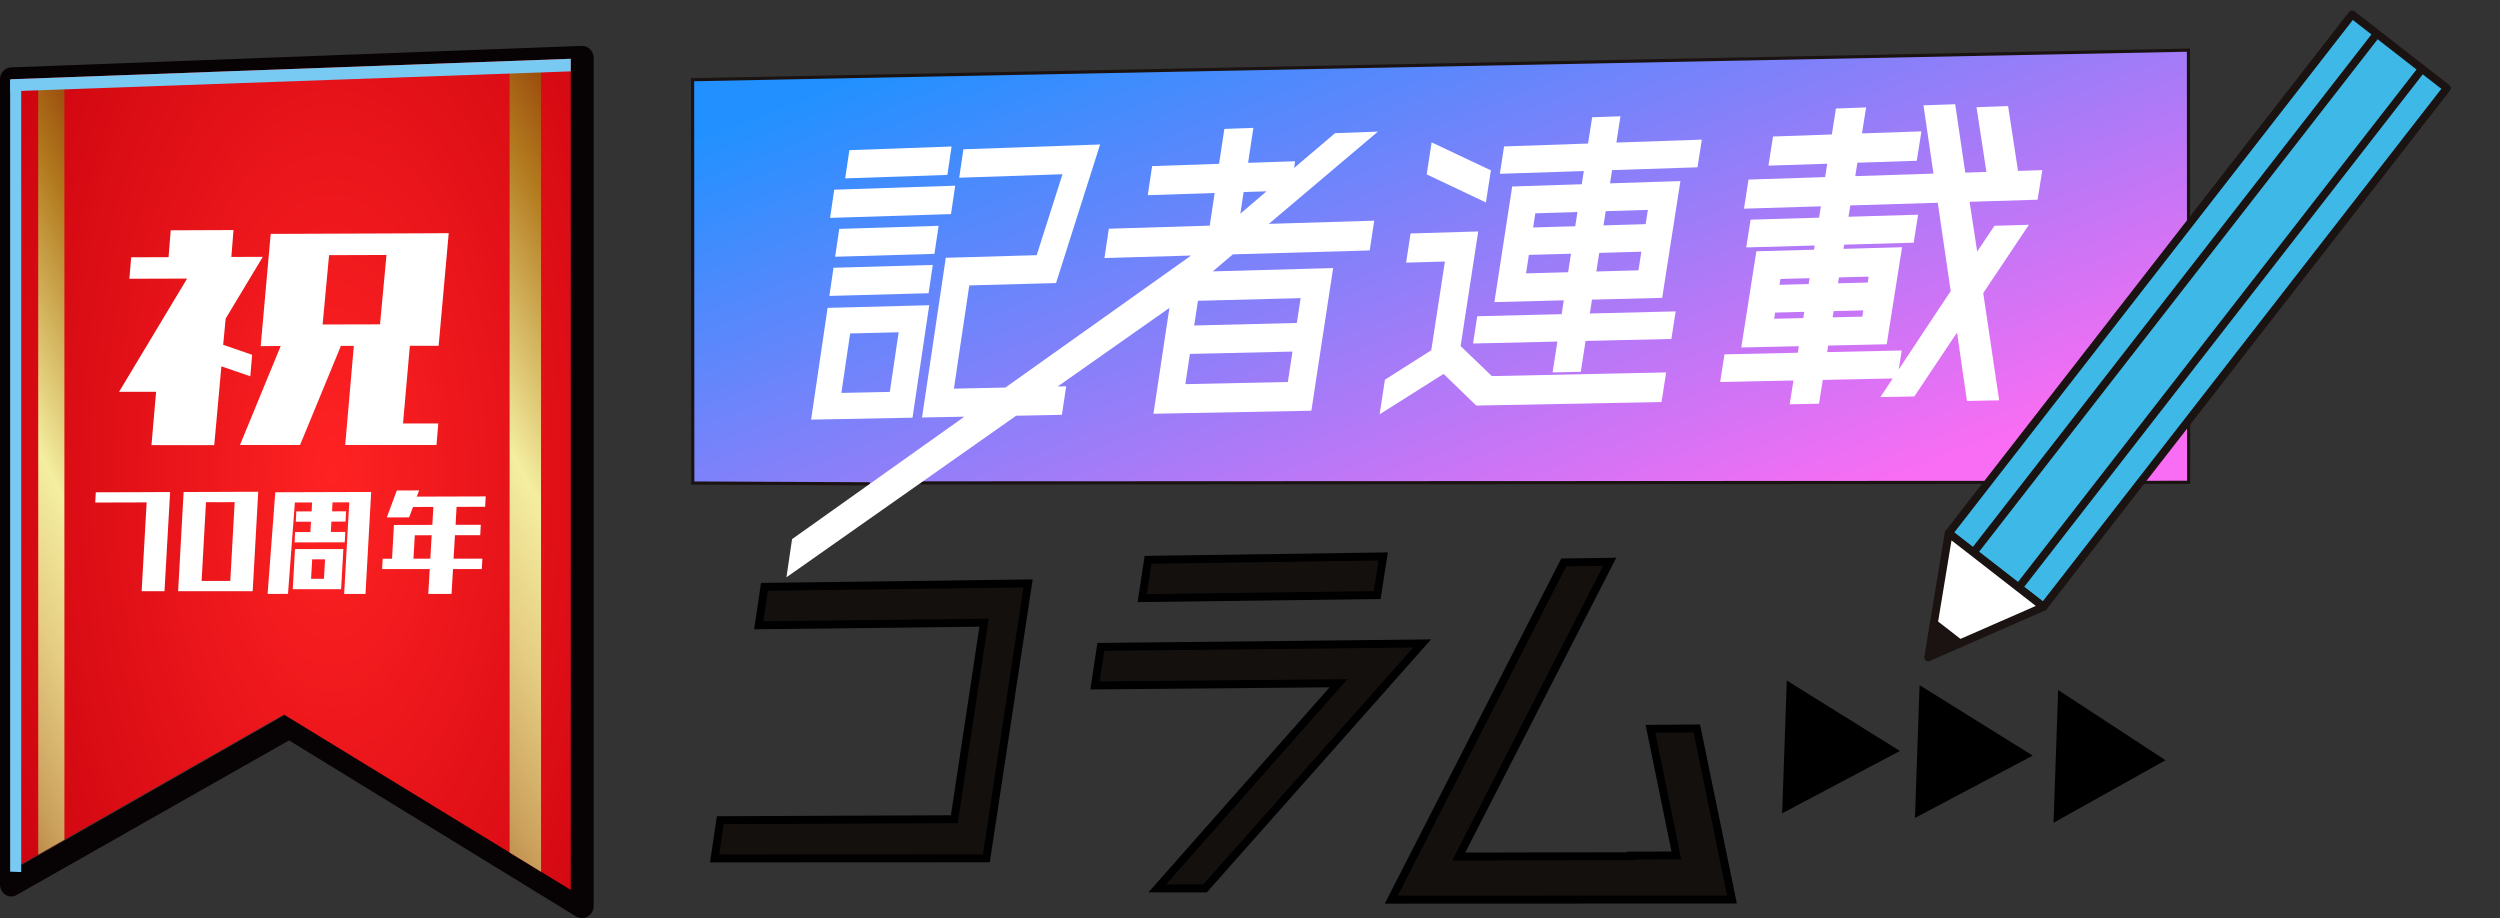 <svg xmlns="http://www.w3.org/2000/svg" xmlns:xlink="http://www.w3.org/1999/xlink" width="629" height="230.969" viewBox="0 0 629 230.969"><rect x="0" y="0" width="629" height="230.969" fill="#333333" stroke="none"/><defs><linearGradient id="a" x1="0.067" y1="0.06" x2="0.962" y2="0.782" gradientUnits="objectBoundingBox"><stop offset="0" stop-color="#2291ff"/><stop offset="1" stop-color="#f86df3"/></linearGradient><clipPath id="b"><rect width="145.83" height="154.611" fill="none"/></clipPath><clipPath id="e"><path d="M164.47,11.264,95.786,13.777v199l68.684-39.153,72.175,44.119V8.623Z" transform="translate(-95.786 -8.623)" fill="none"/></clipPath><radialGradient id="f" cx="0.5" cy="0.5" r="0.373" gradientTransform="translate(0 -0.767) scale(1 2.533)" gradientUnits="objectBoundingBox"><stop offset="0" stop-color="#ff2223"/><stop offset="1" stop-color="#c5000c"/></radialGradient><linearGradient id="g" x1="-0.613" y1="-0.221" x2="-0.702" y2="1.108" gradientUnits="objectBoundingBox"><stop offset="0" stop-color="#892b00"/><stop offset="0.2" stop-color="#b37b1f"/><stop offset="0.4" stop-color="#e1cc7a"/><stop offset="0.48" stop-color="#f4eea0"/><stop offset="0.64" stop-color="#e5cd83"/><stop offset="0.78" stop-color="#d0a863"/><stop offset="0.82" stop-color="#c89d59"/><stop offset="0.89" stop-color="#b68341"/><stop offset="1" stop-color="#833718"/></linearGradient></defs><g transform="translate(-112 -165.362)"><g transform="translate(284.475 165.362)"><g transform="translate(0 19.386) rotate(-1.026)"><path d="M44.547,103.158,0,102.158,1.771.7,378.2,0l-1.9,108.726L57.314,103.158" transform="translate(0 0)" stroke="#1a1311" stroke-miterlimit="10" stroke-width="0.797" fill="url(#a)"/><path d="M102.5,56.576l25.815-.123-1.3,7.632-25.8.074Zm2.26-13.33,25.844-.205-1.065,6.234-25.83.168ZM116.747,16.1l5.773-.082-6.694,5.5ZM112.18.133l-1.486,8.754-16.85.273-1.232,7.292,16.842-.244L108.066,24.4l-25.4.317-1.233,7.354,21.808-.234L55.918,64.214l-12.941.037,4.334-25.9,21.834-.2L80.855,3.484l-34.408.6-1.19,7.131,26-.412L64.4,31.05l-22.878.244-6.691,40.07,10.647-.013L1.586,101.376,0,110.952l58.513-39.61,11.515-.015,1.2-7.158-2.137.006L97.552,44.909,93.061,71.463l39.736-.047,6.12-35.791-30.293.293,5.136-4.192,34.43-.367,1.279-7.469-26.53.33L150.8,1.5,140.013,1.7l-10.472,8.578.288-1.694L118,8.77,119.484,0Z" transform="translate(23.137 15.343)" fill="#fff"/><path d="M26.158,0,1.172.262,0,7.326,24.973,7.1Z" transform="translate(35.2 48.378)" fill="#fff"/><path d="M31.622,0,1.172.467,0,7.54l30.432-.415Z" transform="translate(35.731 28.543)" fill="#fff"/><path d="M30.23,0,4.651.209,0,28.245l25.518-.031ZM19.921,21.627l-12.189.034L10.21,6.743l12.209-.079Z" transform="translate(30.051 58.499)" fill="#fff"/><path d="M24.993,7.032,26.168,0,1.159.323,0,7.313Z" transform="translate(36.83 38.566)" fill="#fff"/><path d="M26.908,0,1.174.456,0,7.538l25.718-.412Z" transform="translate(39.714 18.671)" fill="#fff"/><path d="M10.556,17.175l-5,29,17.467-.129-.6,3.471L1.18,49.66,0,56.5l21.223-.107-1.343,7.734,7.094-.024,1.342-7.743,21.591-.108,1.208-6.917-21.6.142.6-3.477,17.671-.131,5.108-29.293-17.713.252.577-3.317,21.5-.323,1.212-6.943L36.967,6.6,38.108,0,30.977.129l-1.14,6.586L8.692,7.068,7.509,13.93l21.132-.315-.576,3.311ZM24.238,39l-10.594.1.8-4.64,10.6-.107Zm2-11.539-10.6.121.611-3.552L26.861,23.9Zm7.734-3.652,10.61-.133-.627,3.576-10.606.123ZM32.154,34.275l10.6-.107-.813,4.672-10.6.1Z" transform="translate(196.911 14.077)" fill="#fff"/><path d="M1.489,36.874,0,45.557l16.265-9.874,8.076,8.109,46.626-.06,1.295-7.419L28.4,36.448l-7.724-7.692L25.626,0,8.6.2,7.341,7.519l9.767-.1L13.28,29.669Z" transform="translate(173.093 42.412)" fill="#fff"/><path d="M16.166,7.305,1.382,0,0,8.034l14.774,7.325Z" transform="translate(186.013 19.793)" fill="#fff"/><path d="M14.145,51.6l7.326-.047-.275,1.56-7.326.044Zm14.721-.1,7.464-.047-.275,1.565-7.462.045ZM15.628,43.166l7.326-.061L22.7,44.581l-7.333.058Zm14.729-.123,7.47-.061-.26,1.481-7.469.06Zm3.181-18.057,22.015-.275L58.409,46.98,44.978,66.463l.841-4.756-18.764.076.289-1.646,14.727-.065,4.3-24.335-14.751.144.184-1.051,17.508-.183,1.243-7.022-17.521.207ZM52.4.144,54.6,17.359l-19.685.283.593-3.366,14.95-.223,1.306-7.375-14.962.244L37.954.406,30.361.543,29.215,7.056,14.407,7.3l-1.282,7.31,14.8-.221-.59,3.361-19.283.273-1.277,7.3,19.354-.244-.5,2.845-17.236.2L7.171,35.083l17.23-.176-.184,1.051L9.7,36.1,5.469,60.231l14.49-.065-.289,1.644-18.455.074L0,68.818l18.445-.045L17.4,74.737l7.376-.008,1.052-5.973,17.6-.042-3.191,4.63,8.547-.013L59.814,57.444,62,74.7l8.107-.01L66.584,47.633l11.79-16.971-8.67.1-4.455,6.4L63.558,24.611l17.116-.218L82,16.971l-6.117.087L73.678.706,65.729.85l2.2,16.324-5.328.076L60.381,0Z" transform="translate(258.898 12.554)" fill="#fff"/><path d="M12.147,9.638,68.837,10,60.478,59.31,1.6,58.493,0,68.091l68.365,1.193L80.086.32,13.763,0Z" transform="translate(3.802 128.604)" fill="#14100e" stroke="#000" stroke-width="2"/><path d="M0,9.6l59.13.3L60.8.205,1.638,0Z" transform="translate(112.545 123.529)" fill="#14100e" stroke="#000" stroke-width="2"/><path d="M0,9.667l61.269.553L14.748,61.007l12.019.218L82.493.587,1.651,0Z" transform="translate(100.262 145.22)" fill="#14100e" stroke="#000" stroke-width="2"/><path d="M0,84.055l60.46,1.06,13.531.237,11.721.205L83.627,74.408,77.636,42.362l-11.667-.124,5.953,31.988L60.46,74.05V74.2l-43.294-.687L56.475.043,44.894,0Z" transform="translate(173.832 126.061)" fill="#14100e" stroke="#000" stroke-width="2"/></g><g transform="translate(275.907 171.229)"><path d="M16.716,0,33.432,29.071H0Z" transform="matrix(-0.035, 0.999, -0.999, -0.035, 30.22, 1.015)"/><path d="M16.716,0,33.432,29.071H0Z" transform="matrix(-0.035, 0.999, -0.999, -0.035, 63.632, 2.181)"/><path d="M16.716,0,33.432,27.618H0Z" transform="matrix(-0.035, 0.999, -0.999, -0.035, 97.044, 3.347)"/></g><g transform="translate(297.453 13.042) rotate(-5.131)"><rect width="165.343" height="30.204" transform="translate(9.45 122.444) rotate(-46.998)" fill="#3eb8e6"/><g transform="translate(0 0)"><g clip-path="url(#b)"><rect width="165.343" height="30.204" transform="translate(9.45 122.444) rotate(-46.998)" fill="none" stroke="#1a1311" stroke-linejoin="round" stroke-width="1.984"/></g></g><line x1="112.767" y2="120.922" transform="translate(15.239 6.921)" fill="none" stroke="#1a1311" stroke-linejoin="round" stroke-width="1.984"/><line x1="112.767" y2="120.922" transform="translate(25.753 16.726)" fill="none" stroke="#1a1311" stroke-linejoin="round" stroke-width="1.984"/><path d="M0,8.427,8.255,5.664,2.18,0Z" transform="translate(1.523 144.662)" fill="#1a1311"/><g transform="translate(0 0)"><g clip-path="url(#b)"><path d="M0,8.427,8.255,5.664,2.18,0Z" transform="translate(1.523 144.661)" fill="none" stroke="#1a1311" stroke-linejoin="round" stroke-width="1.984"/></g></g><path d="M5.747,0,0,22.217l6.074,5.664L27.837,20.6Z" transform="translate(3.704 122.445)" fill="#fff"/><g transform="translate(0 0)"><g clip-path="url(#b)"><path d="M5.747,0,0,22.217l6.074,5.664L27.837,20.6Z" transform="translate(3.704 122.445)" fill="none" stroke="#1a1311" stroke-linejoin="round" stroke-width="1.984"/></g></g></g></g><g transform="translate(112 176.911)"><g transform="translate(0 0)"><g transform="translate(0 0)"><g transform="translate(0 0)"><path d="M96.448,220.177a2.561,2.561,0,0,1-.36-.038,2.748,2.748,0,0,1-.354-.091,2.774,2.774,0,0,1-.676-.332,2.958,2.958,0,0,1-.565-.5,3.184,3.184,0,0,1-.427-.626A3.259,3.259,0,0,1,93.7,217.1V14.658a3.228,3.228,0,0,1,.216-1.166,3.143,3.143,0,0,1,.588-.969,2.912,2.912,0,0,1,.872-.671,2.613,2.613,0,0,1,1.069-.274l69.974-2.637,73.6-2.771a2.879,2.879,0,0,1,2.151.837,2.984,2.984,0,0,1,.652.973,3.144,3.144,0,0,1,.24,1.212V222.564a3.163,3.163,0,0,1-.1.809,3.12,3.12,0,0,1-.3.735,3,3,0,0,1-.473.625,2.886,2.886,0,0,1-.629.48,2.647,2.647,0,0,1-.366.175,2.724,2.724,0,0,1-.382.12,2.84,2.84,0,0,1-.393.067,2.951,2.951,0,0,1-.78-.028,3.1,3.1,0,0,1-1.1-.414L166.422,180.9,97.788,219.85a2.555,2.555,0,0,1-.32.153,2.515,2.515,0,0,1-1.02.174M99.2,17.439v194.78l65.816-37.512a2.814,2.814,0,0,1,.336-.162,2.64,2.64,0,0,1,.708-.179,2.587,2.587,0,0,1,.364-.017,2.739,2.739,0,0,1,.721.112,2.858,2.858,0,0,1,.35.128,3.133,3.133,0,0,1,.336.177l69.154,42.245V12.545l-70.562,2.506Z" transform="translate(-93.703 -6.168)" fill="#070203"/><g transform="translate(2.745 3.235)"><g clip-path="url(#e)"><path d="M49.316,220.158V11.633L333.338.508v230.4Z" transform="translate(-110.554 -11.202)" stroke="#000" stroke-width="1" fill="url(#f)"/><path d="M334.107,0V231.739l-.642-.025L49.441,220.9l-.524-.021V11.233l.524-.021L333.466.025Zm-1.284,230.4V1.338L49.967,12.357v207.4Z" transform="translate(-110.681 -11.363)" fill="#070203"/><rect width="7.907" height="206.895" transform="translate(125.473 3.096)" fill="url(#g)"/><rect width="6.589" height="197.67" transform="translate(6.871 7.049)" fill="url(#g)"/></g></g><g transform="translate(2.554 3.235)"><path d="M95.641,12.825l2.783-.1V211.947l-2.783-.1Z" transform="translate(-95.641 -7.32)" fill="#79caf3"/><path d="M236.691,8.623v3.169L95.642,16.8V13.785Z" transform="translate(-95.641 -8.623)" fill="#79caf3"/><path d="M124.588,95.434l1.165-13.418-9.315.009,17.118-28.488-14.523.045.448-5.4,9.409-.033.539-6.758,15.8-.063-.54,6.766,7.913-.028L143.252,63.6,142.63,70.2l7.281,2.512-.449,5.412-7.281-2.513-1.8,19.833Zm27.48-24.9,2.518-28.246h2.07l13.067-.051,14.447-.055,8.592-.034,6.613-.034L196.84,70.445H189.6l-1.72,19.539h8.873l-.453,5.431H173.332L175.5,70.474h-3.25L161.97,95.41h-15.12L157.106,70.5H156.3Zm15.582-5.449,14.442-.033,1.626-17.456-14.444.05Z" transform="translate(-89.032 1.77)" fill="#fff"/><path d="M123.558,116.394l1.41-24.926,5.755-.018-1.414,24.945ZM111.886,94.089l.138-2.575,18.557-.058-.138,2.584Zm20.855,22.305,1.382-24.955,5.767-.018-1.385,24.972Zm12.98,0,1.389-25,5.784-.018L151.5,116.39Zm-12.98,0,.166-2.584,18.373-.009-.14,2.592Zm1.492-22.368.138-2.587,18.379-.058-.138,2.592Zm21.023,23.055L157.183,91.5h1l4.125-.015,13.631-.043,4.255-.014h1.12l-1.427,25.659h-5.377L175.8,94.036l-4.222.012L171.47,96.3l3.522-.009-.138,2.6H171.3l-.14,2.6H174.8l-.14,2.6-12.627.029.14-2.6h3.851l.144-2.609-3.823.008.14-2.595,3.849-.011.111-2.249-4.328.005-1.728,23Zm6.325-1.211.557-10.075H174.31l-.56,10.09H161.57Zm4.608-2.6h3.239l.279-4.89h-3.239Zm17.875-2.438.14-2.6h2.356l.477-8.5,5.39-.012,4.272-.009.253-4.516-5.112.011-.987,2.609-5.613.013,2.524-6.772,5.613-.021-.59,1.564,17.337-.053-.142,2.611-7.186.018-.246,4.512h6.34l-.141,2.609-6.364.012-.339,5.905h7.241l-.141,2.608H201.9l-.366,6.257h-5.856l.366-6.253Zm8.222-8.514-.336,5.9h4.243l.337-5.905Z" transform="translate(-90.478 17.567)" fill="#fff"/></g></g></g></g></g></g></svg>